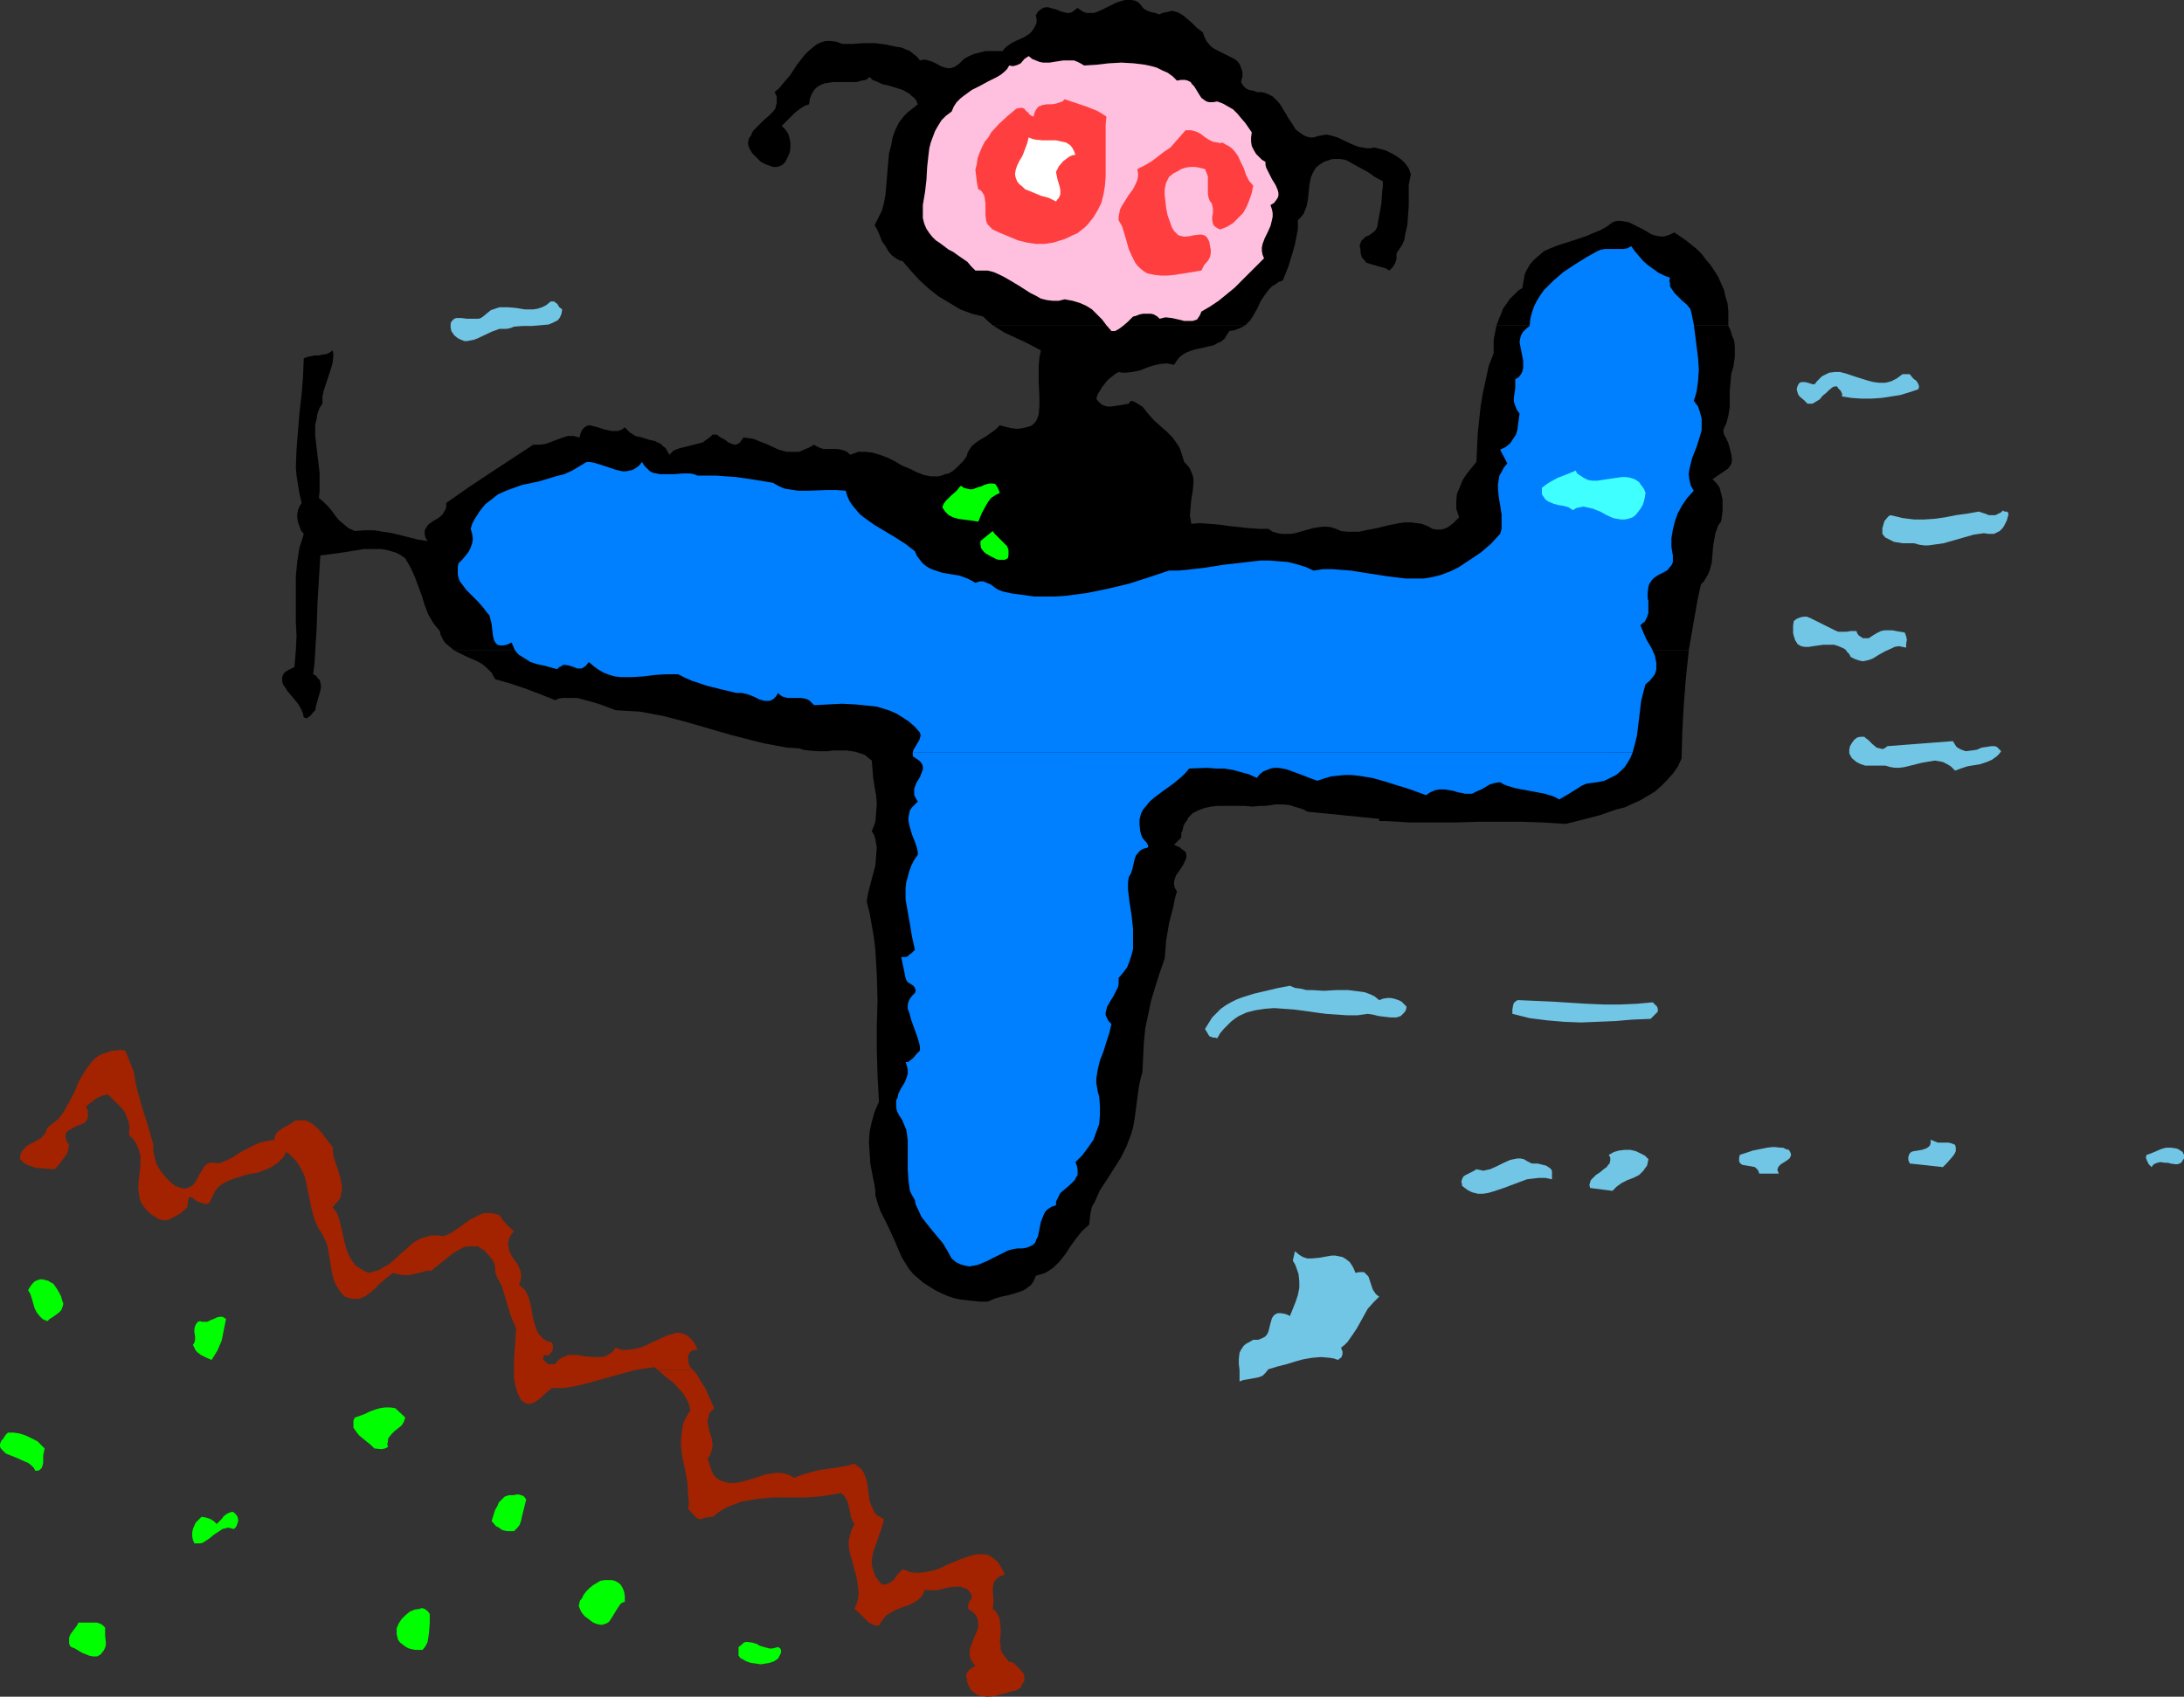 <?xml version="1.0" encoding="UTF-8" standalone="no"?>
<svg
   version="1.0"
   width="129.724mm"
   height="100.803mm"
   id="svg38"
   sodipodi:docname="Airplane 2.wmf"
   xmlns:inkscape="http://www.inkscape.org/namespaces/inkscape"
   xmlns:sodipodi="http://sodipodi.sourceforge.net/DTD/sodipodi-0.dtd"
   xmlns="http://www.w3.org/2000/svg"
   xmlns:svg="http://www.w3.org/2000/svg">
  <rect width="100%" height="100%" fill="#333333" stroke="none"/>
  <sodipodi:namedview
     id="namedview38"
     pagecolor="#ffffff"
     bordercolor="#000000"
     borderopacity="0.25"
     inkscape:showpageshadow="2"
     inkscape:pageopacity="0.0"
     inkscape:pagecheckerboard="0"
     inkscape:deskcolor="#d1d1d1"
     inkscape:document-units="mm" />
  <defs
     id="defs1">
    <pattern
       id="WMFhbasepattern"
       patternUnits="userSpaceOnUse"
       width="6"
       height="6"
       x="0"
       y="0" />
  </defs>
  <path
     style="fill:#a32300;fill-opacity:1;fill-rule:evenodd;stroke:none"
     d="m 156.59,303.109 -0.323,-0.808 -0.485,-0.808 -0.323,-0.485 -0.485,-0.485 -0.485,-0.485 -0.485,-0.323 -0.97,-0.323 -0.97,-0.162 -1.131,0.323 -1.131,0.323 -1.131,0.485 -2.424,1.131 -1.293,0.646 -1.293,0.485 -1.454,0.323 -1.293,0.162 h -1.293 l -1.454,-0.485 -0.646,0.969 -0.808,0.485 -0.808,0.485 -0.808,0.162 h -0.97 -0.97 l -1.778,-0.162 -1.939,-0.323 h -0.808 -0.97 l -0.808,0.323 -0.808,0.323 -0.646,0.485 -0.808,0.969 h -0.808 -0.646 l -0.646,-0.485 -0.485,-0.485 -0.162,-0.323 0.162,-0.323 0.162,-0.323 0.162,-0.162 0.485,0.162 0.485,-0.162 0.323,-0.323 0.162,-0.323 0.323,-0.485 v -0.485 -0.646 l -0.162,-0.485 -1.131,-0.323 -0.808,-0.485 -0.646,-0.646 -0.646,-0.808 -0.323,-0.808 -0.323,-0.969 -0.485,-1.777 -0.323,-2.1 -0.485,-1.939 -0.323,-0.808 -0.485,-0.969 -0.646,-0.646 -0.808,-0.808 0.323,-0.808 0.162,-0.808 v -0.646 l -0.162,-0.808 -0.646,-1.454 -0.97,-1.293 -0.808,-1.454 -0.162,-0.646 -0.162,-0.808 v -0.646 l 0.162,-0.808 0.485,-0.969 0.646,-0.808 -0.97,-0.808 -0.808,-0.808 -0.808,-0.969 -0.646,-0.969 -0.97,-0.323 -0.808,-0.162 h -0.97 -0.808 l -0.808,0.323 -0.646,0.323 -1.616,0.808 -2.909,2.1 -1.454,0.969 -0.808,0.323 -0.808,0.323 -1.454,-0.162 h -1.293 l -1.131,0.323 -1.131,0.323 -0.97,0.485 -0.97,0.646 -1.778,1.616 -0.97,0.808 -0.808,0.808 -1.939,1.616 -0.97,0.485 -0.97,0.646 -1.131,0.323 -1.293,0.323 -1.131,-0.485 -0.97,-0.646 -0.97,-0.646 -0.646,-0.969 -0.485,-0.808 -0.485,-0.969 -0.646,-2.1 -0.485,-2.262 -0.485,-2.1 -0.323,-1.131 -0.323,-0.969 -0.485,-0.808 -0.646,-0.808 0.646,-0.808 0.646,-0.646 0.485,-0.808 0.162,-0.808 0.162,-0.969 v -0.808 l -0.323,-1.616 -0.485,-1.777 -0.646,-1.777 -0.485,-1.777 -0.162,-1.777 -1.778,-2.262 -0.808,-1.131 -0.97,-0.969 -0.97,-0.808 -1.131,-0.646 -0.646,-0.162 h -0.646 -0.808 l -0.808,0.162 -0.646,0.485 -0.808,0.485 -0.646,0.323 -0.808,0.485 -0.646,0.485 -0.485,0.485 -0.323,0.646 -0.162,0.808 -1.778,0.323 -1.454,0.323 -1.454,0.646 -3.07,1.616 -1.454,0.969 -1.616,0.808 -1.616,0.646 -0.97,-0.162 h -0.808 l -0.646,0.162 -0.485,0.323 -0.485,0.485 -0.323,0.646 -0.808,1.293 -0.646,1.293 -0.485,0.646 -0.646,0.485 -0.646,0.323 -0.808,0.162 -0.808,-0.162 -1.293,-0.485 -0.97,-0.808 -0.97,-0.969 -0.97,-1.131 -0.646,-0.969 -0.646,-1.131 -0.323,-1.293 -0.323,-1.454 v -1.454 l -1.131,-4.039 -1.293,-4.039 -1.131,-4.039 -0.485,-2.1 -0.323,-2.1 -1.939,-4.847 -1.131,-0.162 -0.97,0.162 h -0.808 l -0.808,0.323 -1.616,0.485 -1.293,0.808 -0.97,0.969 -0.97,1.293 -0.808,1.293 -0.808,1.293 -0.646,1.454 -0.646,1.616 -1.616,2.908 -0.808,1.454 -0.97,1.293 -1.293,1.131 -1.293,0.969 -0.323,0.808 -0.162,0.485 -0.485,0.485 -0.323,0.485 -1.131,0.646 -1.131,0.646 -0.97,0.485 -0.808,0.808 -0.323,0.323 -0.323,0.646 -0.162,0.485 v 0.808 l 0.808,0.808 0.808,0.485 0.97,0.323 0.97,0.323 2.101,0.162 2.101,0.162 1.131,-1.293 0.97,-1.293 0.485,-0.646 0.323,-0.646 0.162,-0.808 0.162,-0.808 -0.323,-0.485 -0.323,-0.485 -0.162,-0.808 v -0.646 l 0.323,-0.485 0.323,-0.323 0.646,-0.323 1.131,-0.646 1.293,-0.485 0.646,-0.323 0.323,-0.485 0.323,-0.485 v -0.646 -0.969 l -0.162,-0.485 -0.323,-0.485 2.262,-1.777 1.293,-0.646 0.646,-0.162 0.808,-0.162 1.939,1.939 0.97,0.969 0.808,0.969 0.485,1.131 0.485,1.293 0.162,1.293 -0.162,1.454 1.131,1.131 0.646,1.131 0.485,1.131 0.323,1.293 v 1.293 1.131 l -0.323,2.585 -0.162,2.424 0.162,1.131 0.162,1.131 0.485,1.131 0.808,1.131 0.485,0.485 0.485,0.485 0.646,0.485 0.808,0.485 0.485,0.323 0.485,0.162 0.97,0.162 0.97,-0.162 0.808,-0.485 0.97,-0.485 0.808,-0.485 1.454,-1.293 0.162,-0.969 v -0.485 l 0.162,-0.485 0.162,-0.323 h 0.162 0.323 l 0.485,0.323 0.646,0.485 0.808,0.323 0.485,0.162 0.485,0.162 h 0.646 l 0.485,-0.162 0.323,-0.808 0.323,-0.646 0.646,-1.293 0.808,-0.969 1.131,-0.808 0.97,-0.485 1.293,-0.485 2.586,-0.808 1.293,-0.323 1.293,-0.162 1.293,-0.485 1.293,-0.485 1.131,-0.646 1.131,-0.808 0.97,-0.969 0.808,-1.293 0.97,0.808 0.97,0.969 0.646,0.808 0.646,1.131 0.485,0.969 0.485,1.131 0.485,2.424 0.485,2.262 0.485,2.424 0.646,2.262 0.485,1.131 0.485,0.969 0.646,0.969 0.485,0.969 0.485,0.969 0.323,0.969 0.323,1.939 0.646,3.878 0.485,1.939 0.485,0.969 0.485,0.808 0.646,0.969 0.808,0.808 0.97,0.323 0.808,0.162 h 0.808 0.646 l 0.808,-0.323 0.646,-0.323 1.131,-0.808 1.293,-1.131 0.485,-0.646 0.646,-0.485 1.293,-1.131 1.293,-0.969 1.131,0.323 1.131,0.162 h 1.131 l 0.97,-0.162 2.101,-0.485 1.131,-0.323 h 0.97 l 2.424,-1.939 2.424,-1.939 1.293,-0.808 1.293,-0.646 1.454,-0.162 h 0.808 0.808 l 0.646,0.485 0.808,0.485 1.293,1.454 0.646,0.808 0.323,0.808 0.162,0.969 v 0.969 l 0.646,1.454 0.808,1.454 0.97,3.231 0.97,3.231 0.646,1.616 0.646,1.454 -0.323,4.847 -0.162,2.262 v 2.262 1.777 l 0.323,1.777 0.485,1.616 0.808,1.616 0.485,0.323 0.485,0.323 0.485,0.162 h 0.485 l 0.97,-0.323 0.808,-0.485 0.808,-0.646 0.808,-0.808 0.808,-0.646 0.808,-0.646 h 2.424 l 2.262,-0.323 2.262,-0.485 4.686,-1.293 2.262,-0.646 4.686,-1.293 2.101,-0.323 2.262,-0.323 0.808,0.646 h 7.918 l -0.646,-0.646 -0.323,-0.646 -0.162,-0.646 v -0.646 -0.646 l 0.323,-0.646 0.485,-0.485 0.485,-0.162 z"
     id="path1" />
  <path
     style="fill:#a32300;fill-opacity:1;fill-rule:evenodd;stroke:none"
     d="m 229.795,375.817 -0.646,-0.808 -0.808,-0.808 -0.646,-0.646 -0.485,-0.323 h -0.646 l -0.646,-0.808 -0.485,-0.646 -0.485,-0.646 -0.323,-0.808 v -0.808 l -0.162,-0.808 0.162,-1.616 v -1.616 l -0.162,-1.616 -0.162,-0.646 -0.323,-0.646 -0.485,-0.808 -0.646,-0.485 0.162,-1.131 v -1.131 l -0.162,-2.1 0.162,-1.131 0.162,-0.485 0.162,-0.323 0.485,-0.485 0.323,-0.323 0.646,-0.323 0.808,-0.323 -0.485,-0.969 -0.485,-0.808 -0.485,-0.808 -0.646,-0.646 -0.646,-0.485 -0.485,-0.323 -0.646,-0.323 -0.646,-0.162 h -1.293 l -1.293,0.162 -1.454,0.485 -1.454,0.485 -3.07,1.293 -1.616,0.808 -1.616,0.485 -1.616,0.323 -1.616,0.162 -1.778,-0.162 -0.646,-0.323 -0.97,-0.323 -0.646,0.646 -0.485,0.485 -0.808,1.131 -0.485,0.485 -0.646,0.323 -0.646,0.323 h -0.97 l -0.808,-0.969 -0.646,-0.808 -0.323,-0.969 -0.323,-0.969 -0.162,-0.808 v -0.969 l 0.323,-1.777 0.646,-1.777 0.646,-1.939 0.646,-1.777 0.485,-1.939 -0.97,-0.485 -0.808,-0.485 -0.485,-0.808 -0.323,-0.646 -0.323,-0.808 -0.323,-0.808 -0.485,-3.716 -0.162,-0.808 -0.323,-0.969 -0.323,-0.808 -0.485,-0.808 -0.808,-0.646 -0.808,-0.646 -1.616,0.485 -1.778,0.323 -3.394,0.485 -1.778,0.323 -1.778,0.485 -1.616,0.485 -1.616,0.646 -0.97,-0.646 -1.131,-0.323 -0.97,-0.162 h -1.131 l -0.97,0.162 -1.131,0.162 -1.939,0.646 -2.101,0.646 -1.939,0.485 -0.97,0.162 h -1.131 l -0.97,-0.162 -0.97,-0.323 -0.646,-0.323 -0.646,-0.485 -0.485,-0.646 -0.323,-0.646 -0.485,-1.454 -0.485,-1.454 0.485,-0.646 0.323,-0.808 0.162,-0.646 0.162,-0.808 -0.162,-1.454 -0.485,-1.454 -0.323,-1.454 -0.162,-0.646 v -0.646 l 0.162,-0.646 0.162,-0.808 0.485,-0.646 0.646,-0.646 -1.939,-4.362 -1.293,-2.1 -0.646,-1.131 -0.808,-0.969 h -7.918 l 2.262,1.939 1.293,0.969 0.97,1.131 0.97,0.969 0.808,1.293 0.646,1.293 0.323,1.454 -0.808,1.293 -0.646,1.293 -0.323,1.293 -0.162,1.454 -0.162,1.293 v 1.293 l 0.323,2.747 0.646,2.908 0.485,2.747 0.162,2.908 0.162,1.454 -0.162,1.454 1.616,1.777 0.485,0.323 0.323,0.162 h 0.485 l 0.97,-0.323 h 0.485 l 0.485,-0.162 h 0.646 l 1.454,-1.131 1.616,-0.969 1.616,-0.646 1.778,-0.646 1.778,-0.323 1.778,-0.323 3.555,-0.323 h 3.878 3.717 l 3.717,-0.323 1.939,-0.323 1.939,-0.323 0.485,0.323 0.323,0.323 0.485,0.808 0.323,0.808 0.485,2.1 0.162,0.969 0.323,0.808 0.485,0.808 -0.646,1.293 -0.323,1.131 -0.323,1.293 v 1.131 l 0.162,1.293 0.323,1.131 0.646,2.424 0.646,2.262 0.323,2.424 0.162,1.131 -0.162,1.131 -0.323,1.293 -0.485,1.131 1.293,1.131 1.293,1.293 0.646,0.646 0.646,0.323 0.808,0.323 h 0.808 l 0.485,-0.808 0.646,-0.808 0.485,-0.646 0.808,-0.485 1.454,-0.808 1.616,-0.646 1.454,-0.485 1.454,-0.808 0.646,-0.485 0.485,-0.485 0.485,-0.808 0.323,-0.808 0.646,0.162 h 0.646 1.293 l 1.454,-0.323 1.293,-0.323 1.454,-0.162 h 0.646 0.646 l 0.646,0.323 0.646,0.162 0.485,0.485 0.485,0.646 0.162,0.485 v 0.485 l -0.485,0.646 -0.323,0.808 v 0.485 0.485 l 0.97,0.646 0.808,0.808 0.323,0.808 0.162,0.808 v 0.808 l -0.162,0.808 -0.646,1.454 -0.646,1.616 -0.323,0.969 -0.162,0.646 v 0.969 l 0.162,0.808 0.485,0.808 0.646,0.808 -0.808,0.485 -0.646,0.485 -0.323,0.485 -0.162,0.323 -0.162,0.485 0.162,0.485 0.162,1.131 0.485,0.969 0.323,0.646 0.646,0.485 0.646,0.485 0.808,0.323 h 0.646 l 0.808,0.162 1.778,-0.162 1.778,-0.485 0.808,-0.162 0.808,-0.323 1.454,-0.323 0.97,-0.646 0.485,-0.969 0.323,-0.485 v -0.485 -0.485 z"
     id="path2" />
  <path
     style="fill:#72c6e5;fill-opacity:1;fill-rule:evenodd;stroke:none"
     d="m 126.209,69.476 -0.162,0.969 -0.323,0.808 -0.485,0.646 -0.646,0.323 -0.646,0.323 -0.808,0.323 -1.778,0.162 -1.939,0.162 h -2.101 l -1.939,0.162 -0.808,0.323 -0.808,0.162 h -0.808 -0.808 l -1.778,0.646 -3.07,1.454 -0.808,0.323 -0.808,0.162 -0.808,0.162 h -0.646 l -0.808,-0.323 -0.646,-0.323 -0.808,-0.646 -0.646,-0.969 -0.162,-0.808 v -0.808 l 0.162,-0.485 0.323,-0.323 0.323,-0.323 0.485,-0.162 h 1.131 l 1.293,0.162 h 1.454 1.131 l 0.485,-0.162 0.485,-0.323 0.97,-0.808 0.808,-0.646 0.97,-0.323 0.97,-0.323 h 0.808 0.97 l 1.939,0.162 1.939,0.323 h 1.939 l 0.97,-0.162 0.97,-0.323 0.97,-0.485 0.97,-0.808 h 0.485 0.323 l 0.323,0.323 0.323,0.162 0.485,0.808 z"
     id="path3" />
  <path
     style="fill:#72c6e5;fill-opacity:1;fill-rule:evenodd;stroke:none"
     d="m 428.724,84.017 0.646,0.808 0.323,0.323 0.485,0.323 0.323,0.485 0.162,0.323 0.162,0.485 -0.162,0.646 -1.939,0.646 -2.101,0.646 -2.101,0.323 -2.101,0.323 -2.262,0.162 h -2.262 l -2.262,-0.162 -2.101,-0.323 v -0.323 -0.323 l -0.323,-0.646 -0.485,-0.485 -0.323,-0.485 h -0.485 l -0.485,0.162 -0.808,0.646 -0.646,0.646 -0.808,0.646 -0.646,0.808 -0.808,0.485 -0.808,0.485 h -0.485 -0.646 l -0.808,-0.808 -0.97,-0.808 -0.323,-0.485 -0.162,-0.485 -0.162,-0.646 0.162,-0.646 0.323,-0.646 0.485,-0.323 h 0.485 0.485 l 1.131,0.323 0.485,0.162 h 0.485 l 0.485,-0.646 0.646,-0.646 0.485,-0.485 0.646,-0.323 0.97,-0.485 1.293,-0.162 h 1.131 l 1.293,0.323 2.424,0.808 2.586,0.808 1.293,0.323 1.293,0.162 h 1.293 l 1.293,-0.323 1.293,-0.646 0.646,-0.485 0.646,-0.485 z"
     id="path4" />
  <path
     style="fill:#72c6e5;fill-opacity:1;fill-rule:evenodd;stroke:none"
     d="m 450.863,115.686 -0.162,0.485 -0.162,0.646 -0.323,0.646 -0.323,0.646 -0.323,0.485 -0.646,0.646 -0.646,0.323 -0.646,0.323 h -1.131 l -1.131,-0.162 -2.262,0.323 -2.262,0.646 -2.262,0.646 -2.262,0.646 -2.262,0.323 -1.131,0.162 h -0.97 l -1.131,-0.162 -1.131,-0.323 h -0.808 -0.808 -0.97 l -0.97,-0.162 -0.97,-0.162 -0.97,-0.485 -0.97,-0.485 -0.646,-0.808 v -1.293 l 0.323,-1.131 0.162,-0.485 0.808,-0.969 0.485,-0.323 1.454,0.323 1.293,0.323 1.293,0.162 1.293,0.162 h 2.262 l 2.424,-0.162 2.262,-0.323 2.424,-0.485 2.424,-0.323 2.747,-0.485 1.454,0.485 0.808,0.323 h 0.646 0.808 l 0.646,-0.323 0.646,-0.323 0.485,-0.485 v 0.162 l 0.323,0.162 h 0.485 l 0.323,0.323 v 0.162 z"
     id="path5" />
  <path
     style="fill:#72c6e5;fill-opacity:1;fill-rule:evenodd;stroke:none"
     d="m 416.766,141.699 0.162,0.485 0.323,0.485 0.485,0.323 0.485,0.323 h 0.646 0.646 l 0.485,-0.323 0.485,-0.323 0.808,-0.485 0.97,-0.485 0.808,-0.162 h 0.808 0.97 l 0.808,0.162 1.939,0.323 0.323,0.808 0.162,0.808 -0.162,0.969 v 0.808 l -0.808,-0.162 -0.808,-0.162 -0.97,0.162 -0.646,0.323 -1.454,0.646 -1.454,0.808 -1.293,0.808 -0.808,0.323 -0.646,0.162 -0.808,0.162 -0.808,-0.162 -0.97,-0.323 -0.97,-0.485 -0.323,-0.646 -0.485,-0.485 -0.323,-0.485 -0.485,-0.323 -1.131,-0.485 -0.97,-0.323 h -1.131 -1.293 l -1.131,0.162 -1.131,0.162 -0.97,0.162 h -0.97 l -0.808,-0.162 -0.808,-0.485 -0.162,-0.323 -0.323,-0.485 -0.162,-0.485 -0.162,-0.485 -0.162,-0.646 v -0.808 -0.969 l 0.162,-0.969 0.646,-0.485 0.808,-0.323 0.808,-0.162 h 0.646 l 0.808,0.323 0.646,0.323 1.616,0.808 1.616,0.808 1.616,0.808 0.808,0.323 h 0.97 0.808 l 0.97,-0.162 z"
     id="path6" />
  <path
     style="fill:#72c6e5;fill-opacity:1;fill-rule:evenodd;stroke:none"
     d="m 423.715,167.55 14.706,-1.131 0.485,0.808 0.323,0.485 0.485,0.323 0.646,0.323 0.485,0.162 0.485,0.162 1.293,-0.162 1.131,-0.162 1.131,-0.485 1.131,-0.162 0.97,-0.162 h 0.323 0.485 l 0.485,0.162 0.97,0.969 -0.485,0.646 -0.485,0.485 -1.131,0.808 -1.131,0.485 -1.454,0.485 -2.909,0.485 -1.454,0.485 -1.293,0.485 -0.97,-0.969 -0.808,-0.485 -0.97,-0.485 -0.808,-0.162 -0.97,-0.162 -0.97,0.162 -1.939,0.323 -1.939,0.485 -1.939,0.485 -1.131,0.162 h -1.131 l -0.97,-0.162 -1.131,-0.323 h -1.131 -1.131 -1.131 -1.131 l -0.97,-0.323 -0.97,-0.485 -0.97,-0.808 -0.323,-0.485 -0.323,-0.646 v -0.808 l 0.162,-0.808 0.485,-0.808 0.485,-0.646 0.646,-0.485 0.646,-0.162 h 0.485 0.485 l 0.323,0.323 0.485,0.323 0.485,0.485 0.485,0.485 0.97,0.808 0.646,0.162 0.646,0.162 0.485,-0.162 z"
     id="path7" />
  <path
     style="fill:#72c6e5;fill-opacity:1;fill-rule:evenodd;stroke:none"
     d="m 309.625,224.585 0.808,-0.323 0.97,-0.162 h 0.808 l 0.808,0.162 0.97,0.323 0.646,0.323 0.646,0.646 0.485,0.485 -0.162,0.808 -0.323,0.485 -0.323,0.323 -0.485,0.485 -0.97,0.323 h -1.293 l -1.454,-0.162 -1.293,-0.162 -1.293,-0.323 -1.131,-0.162 -2.262,0.323 h -2.424 l -2.262,-0.162 -2.424,-0.162 -2.424,-0.323 -2.262,-0.323 -2.424,-0.323 -2.262,-0.162 -2.262,-0.162 -2.101,0.162 -2.101,0.323 -1.939,0.485 -1.778,0.808 -0.97,0.646 -0.808,0.646 -0.808,0.808 -0.808,0.808 -0.808,0.969 -0.646,1.131 -0.485,-0.162 h -0.485 l -0.808,-0.323 -0.485,-0.808 -0.485,-0.808 0.808,-1.293 0.808,-1.293 0.97,-0.969 0.97,-0.969 1.131,-0.808 1.131,-0.646 1.293,-0.646 1.293,-0.485 2.586,-0.808 2.747,-0.646 2.747,-0.646 2.586,-0.485 1.131,0.485 1.293,0.162 1.293,0.323 h 1.293 l 2.586,0.162 2.747,-0.162 h 2.747 l 1.293,0.162 1.293,0.162 1.131,0.162 1.293,0.485 0.97,0.485 z"
     id="path8" />
  <path
     style="fill:#72c6e5;fill-opacity:1;fill-rule:evenodd;stroke:none"
     d="m 371.033,225.07 0.485,0.485 0.485,0.485 0.162,0.485 v 0.323 0.323 l -1.616,1.616 -4.04,0.162 -3.878,0.323 -3.878,0.162 -3.878,0.162 -3.878,-0.162 -3.717,-0.323 -3.878,-0.485 -1.939,-0.485 -1.939,-0.485 v -0.969 l 0.162,-0.969 0.162,-0.485 0.323,-0.323 0.485,-0.323 h 0.485 l 3.555,0.162 3.717,0.162 7.757,0.485 3.878,0.162 h 3.717 l 3.717,-0.162 1.778,-0.162 z"
     id="path9" />
  <path
     style="fill:#72c6e5;fill-opacity:1;fill-rule:evenodd;stroke:none"
     d="m 438.905,257.061 0.162,0.646 v 0.808 l -0.323,0.646 -0.485,0.646 -1.131,1.293 -0.485,0.485 -0.485,0.485 -7.434,-0.808 -0.323,-0.808 v -0.646 l 0.162,-0.485 0.162,-0.323 0.323,-0.323 0.485,-0.162 0.97,-0.162 0.97,-0.162 0.97,-0.323 0.485,-0.323 0.323,-0.323 0.162,-0.485 v -0.808 l 0.808,0.323 0.808,0.323 h 1.293 1.131 l 0.646,0.162 z"
     id="path10" />
  <path
     style="fill:#72c6e5;fill-opacity:1;fill-rule:evenodd;stroke:none"
     d="m 401.899,258.677 0.162,0.485 v 0.323 l -0.162,0.323 -0.162,0.323 -0.646,0.485 -1.293,0.808 -0.485,0.485 -0.162,0.323 -0.162,0.485 0.162,0.323 0.162,0.485 h -4.363 l -0.162,-0.485 -0.162,-0.323 -0.323,-0.323 -0.323,-0.323 -0.808,-0.162 -0.97,-0.162 -0.97,-0.162 -0.323,-0.162 -0.323,-0.323 -0.162,-0.323 v -0.323 -0.485 l 0.162,-0.646 1.454,-0.485 1.454,-0.485 1.616,-0.323 1.616,-0.323 1.454,-0.162 1.616,0.162 h 0.485 l 0.646,0.323 0.646,0.162 z"
     id="path11" />
  <path
     style="fill:#72c6e5;fill-opacity:1;fill-rule:evenodd;stroke:none"
     d="m 490.294,259.323 v 0.808 l -0.323,0.485 -0.323,0.485 -0.323,0.162 -0.485,0.162 h -0.485 l -1.131,-0.162 -0.485,-0.162 h -0.646 l -1.131,-0.162 -0.646,0.162 -0.485,0.162 -0.485,0.323 -0.323,0.485 -0.646,-0.646 -0.323,-0.646 -0.323,-0.808 0.162,-0.646 0.97,-0.323 2.262,-0.969 1.131,-0.323 h 1.131 l 1.131,0.162 0.485,0.162 0.485,0.323 0.485,0.323 z"
     id="path12" />
  <path
     style="fill:#72c6e5;fill-opacity:1;fill-rule:evenodd;stroke:none"
     d="m 370.064,260.293 -0.162,0.808 -0.162,0.646 -0.485,0.646 -0.323,0.485 -0.97,0.969 -1.293,0.646 -1.293,0.485 -1.293,0.646 -1.131,0.808 -0.485,0.485 -0.485,0.485 -5.01,-0.646 -0.162,-0.646 0.162,-0.646 0.162,-0.485 0.323,-0.323 0.808,-0.808 0.97,-0.646 0.97,-0.808 0.485,-0.323 0.323,-0.485 0.323,-0.323 0.162,-0.646 v -0.646 l -0.323,-0.646 1.131,-0.646 1.131,-0.323 1.293,-0.162 h 1.293 l 1.293,0.323 0.97,0.485 0.97,0.485 z"
     id="path13" />
  <path
     style="fill:#72c6e5;fill-opacity:1;fill-rule:evenodd;stroke:none"
     d="m 348.409,262.878 v 1.939 l -1.454,-0.323 h -1.454 l -1.454,0.162 -1.293,0.162 -2.586,0.969 -1.293,0.485 -1.293,0.485 -2.424,0.808 -1.131,0.323 -1.131,0.162 h -1.131 l -1.293,-0.323 -0.97,-0.485 -1.293,-0.969 v -0.485 l -0.162,-0.323 0.162,-0.646 0.323,-0.646 0.485,-0.323 1.293,-0.646 0.646,-0.323 0.485,-0.323 0.808,0.162 0.808,0.162 0.646,-0.162 0.808,-0.162 1.454,-0.646 1.616,-0.808 1.454,-0.646 0.808,-0.162 0.808,-0.162 h 0.646 l 0.808,0.162 0.808,0.485 0.97,0.485 h 1.293 l 1.293,0.323 0.646,0.162 0.485,0.323 0.485,0.323 z"
     id="path14" />
  <path
     style="fill:#72c6e5;fill-opacity:1;fill-rule:evenodd;stroke:none"
     d="m 304.292,285.821 0.808,-0.162 h 0.485 0.646 l 0.323,0.323 0.323,0.323 0.323,0.323 0.323,0.969 0.323,0.969 0.323,0.969 0.646,0.969 0.323,0.323 0.485,0.323 -0.646,0.646 -0.646,0.646 -1.293,1.454 -0.808,1.454 -0.808,1.454 -0.808,1.454 -0.97,1.454 -1.131,1.616 -0.646,0.646 -0.808,0.646 0.162,0.485 0.162,0.323 v 0.646 l -0.162,0.485 -0.162,0.323 -0.323,0.162 -0.323,0.323 -0.97,-0.323 -0.97,-0.162 -1.939,-0.162 -1.939,0.162 -1.939,0.323 -1.778,0.485 -2.101,0.646 -1.939,0.485 -2.101,0.646 -0.646,0.808 -0.646,0.646 -0.808,0.323 -0.808,0.162 -1.778,0.323 -0.97,0.162 -0.808,0.323 v -1.293 -1.293 l -0.162,-1.293 v -1.293 l 0.162,-1.293 0.323,-0.646 0.323,-0.485 0.323,-0.485 0.646,-0.485 0.646,-0.323 0.808,-0.485 h 1.131 l 0.808,-0.323 0.646,-0.323 0.485,-0.485 0.323,-0.646 0.162,-0.646 0.162,-0.646 0.162,-0.646 0.323,-1.131 0.323,-0.485 0.323,-0.323 0.646,-0.323 h 0.646 l 0.97,0.162 0.485,0.162 0.646,0.323 1.293,-3.231 0.485,-1.454 0.323,-1.616 v -1.454 l -0.162,-1.616 -0.485,-1.454 -0.323,-0.808 -0.485,-0.808 0.485,-2.1 0.97,0.808 0.808,0.485 0.97,0.323 h 0.97 l 1.778,-0.162 1.778,-0.323 0.97,-0.162 h 0.808 l 0.808,0.162 0.808,0.162 0.808,0.485 0.808,0.646 0.646,0.969 0.323,0.646 z"
     id="path15" />
  <path
     style="fill:#00ff00;fill-opacity:1;fill-rule:evenodd;stroke:none"
     d="m 13.898,291.799 0.162,0.485 0.162,0.485 -0.162,0.646 -0.323,0.808 -0.485,0.485 -1.293,0.969 -0.808,0.485 -0.485,0.485 -0.485,-0.162 -0.646,-0.323 -0.646,-0.646 -0.646,-0.808 -0.485,-0.969 -0.323,-1.131 -0.323,-1.131 -0.323,-0.969 -0.485,-0.808 0.485,-0.808 0.485,-0.646 0.485,-0.485 0.646,-0.323 0.646,-0.162 h 0.485 l 0.646,0.162 0.646,0.162 0.485,0.323 0.646,0.323 0.808,1.131 0.646,1.131 0.323,0.646 z"
     id="path16" />
  <path
     style="fill:#00ff00;fill-opacity:1;fill-rule:evenodd;stroke:none"
     d="m 50.742,296.162 -0.485,2.424 -0.485,2.424 -0.97,2.262 -1.293,2.1 -1.131,-0.485 -1.293,-0.646 -0.646,-0.485 -0.485,-0.485 -0.323,-0.646 -0.323,-0.646 0.323,-0.485 0.162,-0.646 v -0.808 l -0.162,-0.808 v -0.808 l 0.162,-0.646 0.323,-0.646 0.323,-0.323 0.485,-0.162 0.323,0.162 h 0.485 0.808 l 0.646,-0.323 0.808,-0.323 0.646,-0.323 0.646,-0.162 h 0.646 l 0.323,0.162 z"
     id="path17" />
  <path
     style="fill:#00ff00;fill-opacity:1;fill-rule:evenodd;stroke:none"
     d="m 90.981,318.297 -0.162,0.485 -0.162,0.485 -0.485,0.808 -0.808,0.646 -0.808,0.646 -0.646,0.646 -0.646,0.808 -0.162,0.323 v 0.485 l -0.162,0.646 0.162,0.646 -0.323,0.162 -0.323,0.162 -0.808,0.162 -1.616,-0.162 -0.808,-0.808 -0.808,-0.646 -1.778,-1.454 -0.646,-0.808 -0.646,-0.969 v -0.485 -0.485 -0.646 l 0.323,-0.646 0.97,-0.323 1.293,-0.485 0.97,-0.485 1.293,-0.485 1.131,-0.323 1.131,-0.162 h 1.131 l 1.131,0.162 z"
     id="path18" />
  <path
     style="fill:#00ff00;fill-opacity:1;fill-rule:evenodd;stroke:none"
     d="m 10.019,325.245 -0.162,0.808 -0.162,0.808 v 1.616 l -0.162,0.646 -0.162,0.485 -0.485,0.485 -0.485,0.162 H 7.918 L 7.595,329.607 6.949,328.961 6.302,328.476 5.494,328.153 3.717,327.345 2.101,326.699 1.293,326.376 0.808,325.891 0.323,325.406 0,324.921 v -0.646 l 0.323,-0.808 0.323,-0.323 0.323,-0.485 0.323,-0.485 0.485,-0.485 h 1.293 l 1.131,0.162 1.131,0.323 1.131,0.485 0.97,0.485 0.97,0.485 0.808,0.808 z"
     id="path19" />
  <path
     style="fill:#00ff00;fill-opacity:1;fill-rule:evenodd;stroke:none"
     d="m 118.129,336.716 -0.485,1.939 -0.485,1.939 -0.162,0.808 -0.323,0.969 -0.485,0.646 -0.808,0.808 h -0.808 -0.646 l -0.808,-0.162 -0.485,-0.162 -0.646,-0.485 -0.646,-0.323 -0.97,-1.131 0.485,-1.616 0.323,-0.969 0.485,-0.808 0.323,-0.808 0.646,-0.646 0.646,-0.646 0.97,-0.323 h 1.131 l 0.485,-0.162 h 0.646 l 0.485,0.162 0.485,0.162 0.323,0.323 z"
     id="path20" />
  <path
     style="fill:#00ff00;fill-opacity:1;fill-rule:evenodd;stroke:none"
     d="m 53.328,340.594 0.162,0.808 -0.162,0.646 -0.323,0.808 -0.485,0.485 -0.646,-0.162 -0.646,-0.162 -0.646,0.162 -0.646,0.162 -0.97,0.646 -0.97,0.646 -0.97,0.808 -0.97,0.646 -0.485,0.323 -0.646,0.162 H 44.44 43.632 l -0.323,-0.808 -0.162,-0.808 v -0.808 l 0.162,-0.808 0.323,-0.808 0.323,-0.646 0.646,-0.646 0.646,-0.646 0.97,0.162 0.97,0.323 0.808,0.485 0.646,0.646 0.485,-0.485 0.646,-0.646 0.485,-0.646 0.646,-0.485 0.646,-0.323 0.646,-0.162 0.323,0.162 0.162,0.162 0.323,0.323 z"
     id="path21" />
  <path
     style="fill:#00ff00;fill-opacity:1;fill-rule:evenodd;stroke:none"
     d="m 140.269,359.659 -0.485,0.162 -0.485,0.323 -0.646,0.969 -1.293,2.1 -0.646,0.969 -0.485,0.323 -0.485,0.162 -0.485,0.162 h -0.485 l -0.808,-0.162 -0.808,-0.323 -0.646,-0.485 -0.646,-0.485 -0.646,-0.485 -0.646,-0.808 -0.323,-0.646 -0.323,-0.808 0.162,-0.808 0.162,-0.485 0.323,-0.323 0.485,-0.969 0.646,-0.808 0.646,-0.646 0.808,-0.646 0.808,-0.485 0.808,-0.485 0.97,-0.162 h 0.808 0.808 l 0.646,0.162 0.646,0.323 0.646,0.485 0.485,0.808 0.323,0.808 0.162,0.969 z"
     id="path22" />
  <path
     style="fill:#00ff00;fill-opacity:1;fill-rule:evenodd;stroke:none"
     d="m 96.475,362.406 v 2.1 l -0.162,2.1 -0.162,1.131 -0.162,0.969 -0.485,0.969 -0.646,0.808 h -0.97 -0.646 l -0.808,-0.162 -0.646,-0.162 -0.646,-0.323 -0.646,-0.485 -0.646,-0.485 -0.485,-0.646 -0.162,-0.646 -0.162,-0.646 v -0.646 -0.646 l 0.485,-1.131 0.646,-0.969 0.808,-0.808 0.97,-0.808 1.131,-0.485 1.131,-0.162 0.323,-0.162 h 0.323 l 0.485,0.162 0.646,0.485 z"
     id="path23" />
  <path
     style="fill:#00ff00;fill-opacity:1;fill-rule:evenodd;stroke:none"
     d="m 23.594,365.476 v 1.777 l 0.162,1.454 v 0.646 l -0.162,0.646 -0.323,0.646 -0.646,0.808 -0.485,0.323 -0.323,0.162 h -0.97 l -0.808,-0.162 -0.808,-0.323 -0.808,-0.323 -0.808,-0.485 -0.808,-0.485 -0.808,-0.323 -0.323,-0.323 -0.162,-0.485 v -0.646 -0.646 l 0.323,-0.808 0.485,-0.646 0.485,-0.646 0.485,-0.646 0.323,-0.646 h 0.808 0.808 1.616 0.808 l 0.646,0.162 0.646,0.323 z"
     id="path24" />
  <path
     style="fill:#00ff00;fill-opacity:1;fill-rule:evenodd;stroke:none"
     d="m 174.689,372.424 -0.97,0.646 -0.97,0.323 -0.97,0.162 -0.97,0.162 -1.131,-0.162 -1.131,-0.162 -0.97,-0.323 -1.131,-0.646 -0.323,-0.162 -0.162,-0.323 -0.162,-0.162 v -1.939 l 0.646,-0.485 0.485,-0.485 0.485,-0.162 h 0.485 l 1.131,0.162 0.97,0.323 0.485,0.323 0.485,0.162 1.131,0.323 0.646,0.162 h 0.646 l 0.646,-0.162 0.646,-0.162 0.485,0.323 0.162,0.323 v 0.162 0.485 l -0.323,0.646 z"
     id="path25" />
  <path
     style="fill:#000000;fill-opacity:1;fill-rule:evenodd;stroke:none"
     d="m 101.969,146.061 1.293,0.646 1.293,0.646 2.586,1.131 1.131,0.646 1.131,0.969 0.97,0.969 0.323,0.646 0.485,0.808 3.394,0.969 3.394,1.131 3.394,1.293 3.232,1.293 0.808,-0.323 0.808,-0.162 h 1.616 1.778 l 1.778,0.485 1.778,0.485 1.616,0.485 3.394,1.293 2.747,0.162 2.747,0.162 2.586,0.485 2.586,0.485 5.01,1.293 5.01,1.454 5.01,1.454 5.01,1.293 2.586,0.646 2.586,0.485 2.586,0.485 2.747,0.162 0.97,0.323 1.131,0.162 2.101,0.162 h 2.262 l 0.97,-0.162 h 3.232 l 1.131,0.162 0.97,0.162 0.97,0.323 0.97,0.323 0.808,0.646 0.808,0.646 0.162,1.939 0.162,1.939 0.323,2.1 0.162,0.969 0.162,0.808 0.162,1.939 -0.162,2.1 -0.162,1.939 -0.323,0.969 -0.485,1.131 0.485,0.808 0.323,0.969 0.162,0.969 0.162,0.969 -0.162,1.939 -0.162,2.1 -1.131,4.201 -0.485,1.939 -0.323,1.939 0.646,2.585 0.485,2.747 0.485,2.747 0.323,2.747 0.323,5.655 0.162,5.655 -0.162,5.655 v 5.655 l 0.162,5.655 0.323,5.817 -0.97,2.262 -0.646,2.262 -0.485,2.262 -0.162,2.262 0.162,2.424 0.162,2.424 0.485,2.585 0.485,2.424 0.162,1.131 v 0.969 l 0.485,1.777 0.646,1.777 1.778,3.555 0.808,1.777 0.808,1.777 0.808,1.939 0.646,1.454 0.808,1.293 0.808,1.293 0.97,1.131 1.131,0.969 1.131,0.969 1.293,0.808 1.293,0.808 1.293,0.646 1.454,0.646 1.454,0.485 1.454,0.323 1.454,0.162 1.454,0.162 1.616,0.162 h 1.616 l 1.454,-0.646 1.616,-0.485 1.616,-0.323 1.616,-0.485 1.454,-0.485 0.646,-0.323 0.646,-0.485 0.646,-0.485 0.485,-0.646 0.323,-0.646 0.323,-0.808 1.131,-0.323 0.97,-0.323 0.808,-0.485 0.97,-0.646 1.454,-1.454 1.293,-1.616 1.131,-1.777 1.293,-1.777 1.293,-1.616 1.616,-1.454 0.162,-1.454 0.162,-1.293 0.323,-1.293 0.646,-1.131 1.131,-2.585 1.616,-2.424 3.07,-4.847 1.293,-2.585 0.485,-1.293 0.485,-1.293 0.485,-1.616 0.323,-1.777 0.97,-7.271 0.323,-1.616 0.485,-1.777 0.162,-3.393 0.162,-3.231 0.323,-3.231 0.646,-3.07 0.646,-3.07 0.97,-3.231 0.97,-3.07 1.131,-3.231 0.162,-1.939 0.162,-2.1 0.323,-1.939 0.323,-1.939 0.97,-3.716 0.323,-1.777 0.485,-1.616 -0.485,-0.808 -0.162,-0.646 v -0.808 l 0.162,-0.646 0.323,-0.808 0.485,-0.646 0.97,-1.454 0.323,-0.646 0.323,-0.646 0.162,-0.485 v -0.646 l -0.162,-0.646 -0.646,-0.485 -0.808,-0.646 -0.485,-0.162 -0.646,-0.323 1.616,-1.616 v -0.969 l 0.323,-0.808 0.162,-0.808 0.323,-0.646 0.485,-0.646 0.323,-0.646 0.97,-0.969 1.293,-0.646 1.293,-0.485 1.454,-0.323 1.454,-0.162 h 3.07 3.232 l 1.616,0.162 1.454,-0.162 h 1.293 l 1.293,-0.162 0.97,-0.162 h 0.97 1.131 l 1.293,0.162 0.97,0.323 1.131,0.323 0.97,0.323 0.808,0.485 8.08,0.808 8.08,0.808 v 0.485 h 1.616 l 5.333,0.323 h 5.171 5.01 l 5.01,-0.162 h 4.848 5.01 l 4.848,0.162 5.01,0.323 3.878,-0.969 3.717,-0.969 3.717,-1.293 1.939,-0.485 1.778,-0.808 1.778,-0.808 1.616,-0.969 1.616,-0.969 1.454,-1.293 1.293,-1.293 1.293,-1.454 1.131,-1.616 0.808,-1.777 0.162,-5.978 0.323,-5.978 0.485,-6.14 0.646,-6.14 z"
     id="path26" />
  <path
     style="fill:#000000;fill-opacity:1;fill-rule:evenodd;stroke:none"
     d="m 316.736,39.1 -0.485,-1.293 -0.808,-1.131 -0.808,-0.808 -1.131,-0.808 -1.131,-0.646 -1.293,-0.646 -1.293,-0.323 -1.293,-0.323 -0.808,0.162 h -0.97 l -0.808,-0.162 -0.97,-0.162 -1.616,-0.646 -3.07,-1.454 -1.616,-0.485 -0.97,-0.162 -0.808,0.162 -0.97,0.162 -0.97,0.323 h -0.97 l -0.97,-0.323 -0.808,-0.485 -0.646,-0.485 -0.646,-0.485 -0.485,-0.808 -0.97,-1.454 -1.939,-3.231 -0.485,-0.646 -0.646,-0.646 -0.646,-0.646 -0.97,-0.485 -0.808,-0.323 -0.808,-0.162 h -0.97 l -0.808,-0.323 -0.97,-0.162 -0.646,-0.323 -0.646,-0.646 -0.485,-0.808 0.323,-1.293 v -0.969 l -0.323,-0.969 -0.323,-0.808 -0.485,-0.646 -0.646,-0.485 -1.616,-0.808 -1.616,-0.808 -0.97,-0.485 -0.808,-0.485 -0.646,-0.646 -0.646,-0.808 -0.485,-0.969 -0.323,-0.969 -1.293,-0.969 -1.131,-1.131 -1.131,-0.969 -0.97,-0.808 -1.131,-0.646 -0.646,-0.162 -0.485,-0.162 -0.808,0.162 -0.646,0.162 -0.808,0.162 -0.808,0.323 -0.808,-0.323 -0.808,-0.162 -0.485,-0.162 -0.485,-0.162 -0.808,-0.485 -0.323,-0.323 -0.323,-0.485 -0.646,-0.646 -0.646,-0.323 L 254.035,0 h -0.646 -0.808 l -0.646,0.162 -1.454,0.485 -2.909,1.454 -1.454,0.646 -0.646,0.162 h -0.646 -0.808 l -0.646,-0.162 -0.808,-0.485 -0.646,-0.485 -0.646,0.485 -0.646,0.485 -0.485,0.162 h -0.646 l -1.293,-0.323 -1.131,-0.485 -1.293,-0.323 -0.485,-0.162 h -0.485 l -0.646,0.162 -0.485,0.323 -0.646,0.485 -0.485,0.808 0.162,0.969 v 0.808 l -0.323,0.646 -0.323,0.646 -0.485,0.646 -0.485,0.485 -1.293,0.808 -1.454,0.646 -1.293,0.646 -1.131,0.808 -0.485,0.485 -0.323,0.485 h -1.293 -1.293 -1.293 l -1.293,0.323 -1.293,0.323 -1.131,0.485 -1.131,0.646 -0.97,0.969 -0.646,0.485 -0.485,0.323 -0.485,0.162 -0.646,0.162 -0.97,-0.162 -0.97,-0.323 -1.131,-0.646 -1.131,-0.485 -1.131,-0.323 h -0.646 l -0.646,0.162 -0.646,-0.808 -0.808,-0.646 -0.808,-0.646 -1.939,-0.808 -1.131,-0.162 -2.262,-0.485 -2.424,-0.323 h -2.586 l -2.424,0.162 h -2.424 l -1.293,-0.485 -1.293,-0.162 h -1.131 l -1.131,0.323 -0.97,0.485 -0.808,0.646 -0.97,0.808 -0.808,0.808 -1.778,2.262 -1.454,2.262 -1.778,2.1 -0.808,0.969 -0.97,0.808 0.485,0.969 v 0.808 0.646 l -0.162,0.646 -0.162,0.646 -0.485,0.646 -0.97,0.969 -1.131,0.969 -0.646,0.646 -0.485,0.485 -1.131,1.131 -0.323,0.485 -0.323,0.808 -0.323,0.323 -0.162,0.485 -0.162,0.808 0.162,0.808 0.323,0.646 0.485,0.808 0.646,0.646 1.293,1.293 0.323,0.162 0.323,0.162 0.646,0.323 1.454,0.485 h 0.808 l 0.646,-0.162 0.646,-0.323 0.323,-0.323 0.323,-0.323 0.485,-0.969 0.485,-1.131 0.162,-0.969 v -1.131 l -0.162,-0.969 -0.323,-1.131 -0.646,-0.969 -0.808,-0.808 1.454,-1.454 1.454,-1.454 0.808,-0.646 0.646,-0.485 0.808,-0.485 0.97,-0.323 0.162,-1.293 0.485,-1.131 0.485,-0.808 0.646,-0.646 0.808,-0.485 0.808,-0.323 0.97,-0.162 0.97,-0.162 h 2.101 2.101 1.131 l 1.131,-0.323 0.97,-0.162 0.808,-0.646 0.646,0.646 0.808,0.323 1.454,0.646 1.454,0.323 3.07,0.969 1.454,0.808 0.485,0.485 0.646,0.485 0.485,0.646 0.323,0.808 -0.808,0.646 -0.808,0.646 -0.808,0.646 -0.646,0.646 -1.131,1.454 -0.808,1.616 -0.646,1.777 -0.323,1.777 -0.485,1.777 -0.162,1.777 -0.162,1.939 -0.162,1.939 -0.323,3.716 -0.323,1.777 -0.485,1.777 -0.808,1.616 -0.808,1.616 0.646,1.131 0.485,1.131 0.485,1.293 0.808,1.131 0.646,1.131 0.808,0.969 1.131,0.808 0.646,0.323 0.646,0.162 1.778,2.1 1.939,2.1 2.101,1.939 2.262,1.777 2.424,1.454 2.424,1.454 2.586,0.969 1.293,0.323 1.293,0.323 1.131,1.131 0.97,0.808 h 56.722 l 1.131,-1.131 0.808,-1.293 0.808,-1.454 0.646,-1.454 0.97,-1.454 0.97,-1.293 0.646,-0.646 0.808,-0.485 0.646,-0.485 0.97,-0.323 1.293,-3.231 0.97,-3.231 0.485,-1.777 0.323,-1.616 0.323,-1.777 v -1.939 l 0.646,-0.646 0.646,-0.808 0.323,-0.808 0.323,-0.808 0.323,-1.616 0.162,-1.616 0.162,-1.616 0.323,-1.616 0.323,-0.808 0.323,-0.646 0.485,-0.808 0.808,-0.646 0.97,-0.646 0.97,-0.323 0.97,-0.323 h 0.808 0.97 l 0.97,0.162 0.808,0.323 0.808,0.485 1.778,0.969 1.778,0.969 1.616,1.131 1.778,0.969 v 1.131 l -0.162,1.293 -0.162,2.585 -0.97,5.332 -0.485,0.808 -0.646,0.485 -0.646,0.485 -0.808,0.323 -0.485,0.485 -0.485,0.485 -0.162,0.485 -0.162,0.323 v 0.485 l 0.162,0.646 v 0.646 l 0.162,0.646 0.162,0.485 0.323,0.323 0.646,0.808 0.97,0.323 1.131,0.323 1.131,0.323 1.131,0.323 0.808,0.485 0.808,-0.808 0.485,-0.808 0.323,-0.969 v -0.646 -0.646 l 0.646,-0.969 0.646,-0.969 0.485,-1.131 0.162,-1.131 0.485,-2.1 0.162,-2.1 0.162,-2.262 v -2.424 -2.262 z"
     id="path27" />
  <path
     style="fill:#000000;fill-opacity:1;fill-rule:evenodd;stroke:none"
     d="m 375.881,52.188 -0.97,0.485 -0.97,0.323 -0.808,0.162 -0.97,-0.162 -0.808,-0.162 -0.808,-0.323 -1.616,-0.969 -1.616,-0.808 -1.616,-0.808 -0.808,-0.162 -0.97,-0.162 h -0.97 l -0.97,0.323 -1.293,0.969 -1.454,0.808 -1.616,0.646 -1.454,0.646 -3.394,1.131 -3.07,0.969 -1.616,0.646 -1.454,0.646 -1.131,0.969 -1.131,0.969 -0.97,1.131 -0.808,1.454 -0.323,0.808 -0.162,0.969 -0.162,0.808 -0.162,1.131 -0.97,0.646 -0.97,0.969 -0.97,0.969 -0.646,0.969 -0.808,1.131 -0.485,1.293 -0.485,1.131 -0.485,1.293 h 52.035 v -1.616 -1.616 l -0.162,-1.616 -0.485,-1.616 -0.323,-1.454 -0.646,-1.454 -0.646,-1.454 -0.808,-1.293 -0.97,-1.454 -0.97,-1.131 -0.97,-1.293 -1.131,-1.131 -2.424,-1.939 z"
     id="path28" />
  <path
     style="fill:#000000;fill-opacity:1;fill-rule:evenodd;stroke:none"
     d="m 388.001,73.192 v -0.162 h -52.035 l -0.323,1.616 -0.323,1.616 v 1.454 1.616 l -1.131,2.908 -0.646,3.07 -0.646,2.908 -0.485,2.908 -0.323,2.908 -0.323,3.07 -0.162,3.231 -0.162,3.393 -2.101,2.585 -0.97,1.454 -0.646,1.616 -0.646,1.454 -0.162,1.777 v 0.808 0.808 l 0.323,0.969 0.323,0.969 -1.293,1.293 -0.646,0.485 -0.646,0.485 -0.808,0.323 -0.808,0.162 h -0.808 l -0.97,-0.162 -1.131,-0.646 -1.293,-0.485 -1.131,-0.162 -1.293,-0.162 h -1.293 l -1.293,0.162 -2.424,0.485 -2.586,0.646 -2.586,0.485 -1.454,0.323 h -1.293 -1.293 l -1.454,-0.162 -1.131,-0.485 -0.97,-0.323 -0.97,-0.162 h -1.131 l -2.101,0.323 -4.04,1.131 -0.97,0.162 h -0.97 -0.97 l -0.97,-0.162 -1.131,-0.323 -0.97,-0.646 h -1.939 l -2.424,-0.162 -4.525,-0.485 -2.262,-0.323 -2.101,-0.162 -2.101,-0.162 -1.939,0.162 -0.162,-0.969 -0.162,-0.808 0.162,-1.939 0.162,-1.777 0.323,-1.939 0.162,-1.777 V 107.607 l -0.162,-0.808 -0.323,-0.808 -0.323,-0.808 -0.646,-0.808 -0.646,-0.646 -0.323,-1.131 -0.323,-0.969 -0.323,-0.969 -0.485,-0.808 -1.131,-1.616 -1.293,-1.293 -2.909,-2.585 -1.293,-1.454 -1.293,-1.616 -0.323,-0.162 -0.485,-0.323 -0.808,-0.485 -0.323,-0.162 -0.485,-0.162 -0.323,0.162 -0.323,0.485 -0.808,0.162 -0.97,0.162 -1.131,0.162 -0.97,0.162 h -0.97 l -0.97,-0.323 -0.485,-0.323 -0.323,-0.323 -0.323,-0.323 -0.323,-0.485 0.323,-0.969 0.485,-0.808 0.485,-0.808 0.646,-0.808 0.646,-0.808 0.808,-0.646 0.808,-0.646 0.808,-0.485 0.808,0.162 h 0.808 l 1.454,-0.162 1.616,-0.323 1.616,-0.646 1.454,-0.485 1.454,-0.323 1.616,-0.162 0.808,0.162 0.808,0.162 0.646,-0.969 0.646,-0.808 0.646,-0.485 0.808,-0.485 0.808,-0.323 0.97,-0.323 3.555,-0.808 0.808,-0.162 0.808,-0.485 0.808,-0.323 0.808,-0.646 0.485,-0.808 0.646,-0.969 1.131,-0.162 0.808,-0.323 0.808,-0.323 0.808,-0.485 h -56.722 l 1.293,0.808 1.293,0.808 2.747,1.293 1.454,0.646 1.293,0.646 2.747,1.454 -0.323,1.616 -0.162,1.777 v 3.555 l 0.162,3.716 v 1.777 l -0.162,1.777 -0.162,0.646 -0.323,0.808 -0.323,0.485 -0.485,0.485 -0.485,0.323 -0.485,0.162 -1.293,0.323 -1.293,0.162 -1.293,-0.162 -1.454,-0.323 -1.131,-0.323 -0.97,0.969 -1.131,0.808 -1.131,0.808 -1.131,0.646 -0.97,0.646 -0.97,0.808 -0.646,0.969 -0.323,0.646 -0.162,0.646 -0.808,1.131 -0.808,0.808 -0.808,0.808 -0.808,0.646 -0.808,0.485 -0.808,0.162 -0.808,0.323 -0.808,0.162 h -1.616 l -1.616,-0.323 -1.616,-0.646 -1.616,-0.808 -1.616,-0.646 -1.616,-0.969 -1.616,-0.808 -1.778,-0.646 -1.616,-0.485 -1.616,-0.162 h -0.808 -0.808 l -0.808,0.323 -0.97,0.323 -0.485,-0.485 -0.485,-0.323 -0.97,-0.323 -0.97,-0.162 h -2.101 -0.97 l -0.97,-0.323 -0.646,-0.323 -0.485,-0.323 -1.131,0.646 -1.131,0.485 -1.131,0.485 h -0.97 -0.97 -0.808 l -1.778,-0.485 -1.778,-0.808 -0.97,-0.485 -0.97,-0.323 -1.939,-0.808 -1.131,-0.162 -1.131,-0.162 -0.485,0.646 -0.323,0.485 -0.485,0.323 -0.485,0.162 h -0.323 l -0.485,-0.162 -0.808,-0.323 -0.808,-0.646 -0.97,-0.485 -0.808,-0.646 h -0.646 -0.323 l -0.485,0.485 -0.646,0.485 -1.131,0.808 -1.293,0.323 -1.293,0.323 -2.586,0.646 -1.293,0.485 -0.97,0.969 -0.485,-0.808 -0.323,-0.646 -0.646,-0.485 -0.485,-0.485 -1.293,-0.646 -1.454,-0.323 -1.454,-0.485 -1.454,-0.323 -1.293,-0.808 -0.485,-0.485 -0.646,-0.646 -0.646,0.485 -0.808,0.323 h -0.646 -0.808 l -1.616,-0.323 -1.454,-0.485 -1.293,-0.323 -0.646,-0.162 -0.646,0.162 -0.485,0.323 -0.485,0.485 -0.323,0.646 -0.323,1.131 -0.646,-0.162 -0.646,-0.162 h -1.293 l -1.131,0.323 -2.586,0.969 -1.293,0.485 -1.293,0.162 h -0.808 -0.646 l -9.858,6.463 -4.848,3.231 -4.848,3.393 v 0.808 l -0.162,0.646 -0.323,0.485 -0.323,0.646 -0.97,0.808 -1.131,0.646 -1.131,0.808 -0.323,0.485 -0.323,0.485 -0.162,0.485 v 0.646 l 0.162,0.808 0.485,0.808 -2.101,-0.323 -1.939,-0.485 -3.878,-0.969 -2.101,-0.323 -1.939,-0.323 h -2.101 l -2.262,0.162 -1.454,-0.646 -1.131,-0.969 -0.97,-0.808 -0.808,-0.969 -0.808,-1.131 -0.808,-0.969 -0.97,-0.969 -1.131,-0.969 0.162,-1.454 v -1.293 -2.908 l -0.323,-2.747 -0.323,-2.747 -0.323,-2.747 v -1.293 -1.293 l 0.323,-1.293 0.162,-1.131 0.485,-1.293 0.646,-0.969 v -1.616 l 0.323,-1.454 0.97,-2.908 0.485,-1.454 0.485,-1.616 0.162,-1.454 v -0.808 l -0.162,-0.646 -0.646,0.485 -0.646,0.323 -0.97,0.162 -0.808,0.162 H 70.619 l -0.808,0.162 -0.808,0.162 -0.808,0.323 -0.162,4.039 -0.323,4.039 -0.485,4.201 -0.323,4.039 -0.323,4.039 -0.162,4.039 0.162,1.939 0.323,2.1 0.323,1.939 0.485,2.1 -0.485,0.808 -0.323,0.808 -0.162,0.969 v 0.808 l 0.162,0.969 0.323,0.808 0.323,0.969 0.646,0.808 -0.485,1.616 -0.485,1.454 -0.485,3.07 -0.323,3.393 v 3.393 6.786 l 0.162,3.231 -0.162,3.231 -0.162,1.939 -0.162,1.777 -0.646,0.323 -0.646,0.323 -0.808,0.485 -0.485,0.646 -0.162,0.646 v 0.646 l 0.162,0.808 0.485,0.646 0.485,0.808 2.424,2.908 0.485,0.808 0.323,0.646 0.323,0.808 0.162,0.808 0.485,0.162 h 0.323 l 0.323,-0.323 0.323,-0.162 0.646,-0.808 0.162,-0.162 0.323,-0.323 0.162,-0.969 0.323,-1.131 0.646,-2.262 0.162,-0.969 -0.162,-0.969 -0.162,-0.485 -0.485,-0.485 -0.323,-0.485 -0.646,-0.323 0.323,-2.585 0.162,-2.747 0.323,-5.17 0.162,-5.332 0.646,-10.825 2.424,-0.323 2.424,-0.323 5.01,-0.808 h 2.424 1.131 l 1.293,0.162 1.131,0.323 1.131,0.323 0.97,0.485 1.131,0.808 1.131,1.939 0.97,2.1 1.616,4.362 0.646,2.1 0.808,2.1 1.131,1.939 0.646,0.808 0.808,0.969 0.162,0.808 0.323,0.646 0.323,0.646 0.485,0.646 0.97,0.808 0.97,0.808 h 277.144 l 0.646,-3.716 1.293,-7.432 0.808,-3.716 0.646,-0.646 0.485,-0.808 0.485,-0.808 0.323,-0.808 0.485,-1.777 0.162,-1.939 0.162,-1.939 0.323,-1.777 0.162,-0.969 0.323,-0.808 0.323,-0.969 0.646,-0.808 0.162,-1.131 0.162,-1.293 v -1.293 -1.293 l -0.323,-1.293 -0.323,-1.293 -0.646,-0.969 -0.97,-0.969 3.555,-2.424 0.323,-0.485 0.323,-0.485 0.162,-0.646 v -0.485 l -0.162,-1.131 -0.323,-1.293 -0.323,-1.131 -0.485,-1.131 -0.485,-0.808 -0.162,-0.969 0.323,-0.808 0.323,-0.646 0.485,-1.777 0.323,-1.939 v -1.777 -1.939 l 0.162,-1.777 0.162,-1.939 0.485,-1.616 0.162,-1.131 0.162,-1.131 v -1.293 -1.131 l -0.162,-1.293 -0.485,-1.131 -0.323,-1.131 z"
     id="path29" />
  <path
     style="fill:#007fff;fill-opacity:1;fill-rule:evenodd;stroke:none"
     d="m 204.909,169.004 v 0.323 0.485 l 0.97,0.646 0.646,0.485 0.485,0.646 0.162,0.485 v 0.646 l -0.162,0.485 -0.485,1.293 -0.808,1.293 -0.485,1.293 v 0.646 0.808 l 0.323,0.646 0.485,0.808 -0.646,0.646 -0.646,0.646 -0.485,0.646 -0.162,0.808 -0.162,0.808 v 0.808 l 0.323,1.454 0.485,1.616 0.646,1.616 0.485,1.454 0.162,0.808 v 0.646 l -0.808,1.131 -0.646,1.293 -0.485,1.293 -0.323,1.293 -0.323,1.131 -0.162,1.293 v 1.293 1.293 l 0.485,2.747 0.485,2.747 0.485,2.908 0.646,2.908 -0.646,0.646 -0.646,0.485 -0.323,0.323 -0.485,0.162 h -0.485 -0.485 l 0.97,4.686 0.162,0.485 0.323,0.485 0.808,0.485 0.485,0.323 0.323,0.485 0.162,0.485 v 0.162 l -0.162,0.485 -0.646,0.646 -0.485,0.646 -0.323,0.646 -0.162,0.808 v 0.808 l 0.323,0.808 0.485,1.777 0.646,1.777 0.646,1.777 0.485,1.616 0.162,0.808 v 0.808 l -0.808,0.808 -0.646,0.808 -0.808,0.646 -0.485,0.323 h -0.485 l 0.323,0.969 0.162,0.808 v 0.808 l -0.162,0.646 -0.485,1.293 -0.808,1.293 -0.646,1.293 -0.162,0.808 -0.323,0.646 v 0.808 0.808 l 0.162,0.808 0.485,0.969 0.646,0.969 0.485,1.131 0.485,1.131 0.162,1.131 0.162,1.293 v 1.293 2.585 2.585 l 0.162,2.424 0.162,1.293 0.162,1.131 0.485,0.969 0.646,1.131 0.162,0.969 0.485,0.969 0.808,1.777 1.131,1.454 1.293,1.616 2.424,2.908 0.97,1.616 0.97,1.777 0.97,0.808 0.97,0.485 1.131,0.323 0.97,0.162 0.808,-0.162 0.97,-0.162 1.939,-0.808 1.939,-0.969 1.939,-0.969 0.97,-0.485 1.131,-0.323 0.97,-0.162 h 1.131 l 0.97,-0.162 0.808,-0.323 0.646,-0.323 0.485,-0.485 0.323,-0.808 0.323,-0.646 0.323,-1.616 0.323,-1.616 0.323,-0.808 0.323,-0.808 0.323,-0.646 0.646,-0.646 0.808,-0.485 0.97,-0.323 v -0.808 l 0.323,-0.646 0.323,-0.646 0.323,-0.646 1.131,-0.969 1.131,-0.969 0.97,-0.969 0.323,-0.646 0.323,-0.485 v -0.646 -0.646 l -0.162,-0.808 -0.323,-0.808 0.808,-0.808 0.808,-0.808 1.293,-1.777 1.131,-1.616 0.646,-1.777 0.646,-1.777 0.162,-1.939 v -2.1 l -0.162,-2.1 -0.323,-1.131 -0.162,-0.969 -0.162,-0.969 v -0.969 l 0.323,-2.1 0.485,-1.939 0.808,-2.1 0.646,-2.1 0.646,-1.939 0.485,-2.1 -0.646,-0.646 -0.323,-0.646 -0.323,-0.646 v -0.646 l 0.162,-0.646 0.162,-0.646 0.646,-1.131 0.808,-1.293 0.646,-1.293 0.323,-0.646 0.162,-0.646 v -0.808 -0.646 l 0.97,-1.131 0.97,-1.293 0.485,-1.293 0.485,-1.454 0.323,-1.293 v -1.454 -1.616 -1.454 l -0.323,-3.07 -0.485,-3.07 -0.323,-2.747 v -1.454 l 0.162,-1.293 0.485,-0.808 0.323,-0.969 0.485,-2.1 0.323,-0.969 0.646,-0.808 0.323,-0.323 0.485,-0.323 0.485,-0.162 0.646,-0.162 0.162,-0.162 v -0.323 l -0.323,-0.646 -0.485,-0.485 -0.485,-0.646 -0.323,-0.808 -0.162,-0.646 -0.162,-1.454 v -1.131 l 0.323,-1.293 0.485,-0.969 0.808,-0.969 0.646,-0.808 1.131,-0.969 1.939,-1.454 2.262,-1.616 1.939,-1.616 0.808,-0.808 0.808,-0.969 4.04,-0.162 1.939,0.162 h 1.939 l 1.939,0.323 1.778,0.485 1.778,0.485 1.778,0.808 0.646,-0.808 0.808,-0.646 0.808,-0.323 0.808,-0.323 0.808,-0.162 h 0.97 l 1.778,0.323 1.778,0.646 1.778,0.646 1.616,0.646 1.778,0.646 1.454,-0.485 1.616,-0.485 1.454,-0.162 1.616,-0.162 h 1.454 l 1.616,0.162 3.07,0.485 2.909,0.808 3.07,0.969 1.616,0.485 1.454,0.485 3.07,1.131 0.97,-0.646 1.131,-0.485 0.97,-0.162 h 1.131 l 1.939,0.323 0.97,0.323 0.97,0.162 0.646,0.162 h 0.646 0.97 l 0.97,-0.485 1.131,-0.485 1.939,-1.131 1.131,-0.323 1.131,-0.162 0.808,0.485 0.808,0.323 1.616,0.485 1.616,0.323 1.778,0.323 3.394,0.646 1.616,0.485 0.808,0.323 0.808,0.485 1.939,-1.131 2.101,-1.293 0.97,-0.646 1.131,-0.485 1.131,-0.162 1.293,-0.162 1.616,-0.323 1.293,-0.646 1.293,-0.646 0.97,-0.808 0.97,-0.969 0.646,-0.969 0.646,-1.131 0.485,-1.131 z"
     id="path30" />
  <path
     style="fill:#007fff;fill-opacity:1;fill-rule:evenodd;stroke:none"
     d="m 380.244,89.996 0.323,-0.969 0.323,-1.131 0.323,-2.424 0.162,-2.424 -0.162,-2.585 -0.323,-2.585 -0.323,-2.585 -0.323,-2.424 -0.485,-2.424 -0.162,-0.646 -0.162,-0.485 -0.808,-0.969 -0.97,-0.808 -0.808,-0.808 -0.97,-0.969 -0.646,-0.969 -0.323,-0.485 v -0.646 l -0.162,-0.646 0.162,-0.646 -1.293,-0.485 -1.293,-0.646 -1.131,-0.808 -1.131,-0.808 -1.131,-0.969 -0.97,-1.131 -0.97,-1.131 -0.808,-1.131 -0.808,0.485 -0.97,0.162 h -1.939 -2.101 l -0.97,0.162 -0.808,0.323 -2.586,1.454 -2.586,1.616 -2.424,1.616 -2.262,1.939 -1.131,1.131 -0.97,0.969 -0.808,1.131 -0.808,1.293 -0.646,1.293 -0.485,1.454 -0.323,1.293 -0.162,1.616 -0.808,0.646 -0.646,0.646 -0.485,0.808 -0.162,0.646 -0.162,0.808 0.162,0.969 0.323,1.616 0.323,1.616 v 0.808 0.808 l -0.162,0.808 -0.323,0.646 -0.485,0.646 -0.808,0.485 v 1.131 0.969 l -0.323,2.1 v 0.808 l 0.323,0.969 0.323,0.808 0.646,0.969 -0.323,2.262 -0.162,1.293 -0.323,1.131 -0.646,0.969 -0.646,0.969 -0.97,0.808 -1.293,0.646 1.616,3.07 -0.808,0.969 -0.485,0.969 -0.485,0.808 -0.162,0.969 -0.162,0.969 v 0.969 l 0.162,1.777 0.323,1.939 0.323,2.1 v 2.1 1.131 l -0.323,1.131 -2.101,2.262 -2.262,1.939 -2.424,1.616 -2.424,1.616 -1.939,0.969 -2.101,0.808 -1.939,0.485 -1.939,0.323 h -2.101 -1.939 l -4.04,-0.485 -4.202,-0.646 -4.04,-0.646 -2.101,-0.162 -2.101,-0.162 h -2.101 l -2.101,0.323 -1.778,-0.808 -2.101,-0.646 -1.939,-0.485 -2.101,-0.162 -1.939,-0.162 h -2.101 l -4.202,0.485 -4.202,0.485 -4.04,0.646 -4.202,0.485 -1.939,0.162 h -1.939 l -4.363,1.454 -4.525,1.454 -4.686,1.131 -4.686,0.969 -2.424,0.323 -2.424,0.323 -2.424,0.162 h -2.424 -2.262 l -2.424,-0.323 -2.424,-0.323 -2.262,-0.485 -0.808,-0.323 -0.646,-0.323 -1.293,-0.969 -0.808,-0.323 -0.808,-0.323 h -0.808 l -0.97,0.323 -0.808,-0.485 -0.97,-0.485 -1.778,-0.646 -1.939,-0.323 -1.939,-0.323 -1.939,-0.646 -0.808,-0.323 -0.808,-0.485 -0.808,-0.646 -0.646,-0.808 -0.646,-0.808 -0.485,-1.131 -2.101,-1.616 -2.262,-1.454 -4.848,-2.908 -2.262,-1.616 -0.97,-0.808 -0.808,-0.969 -0.808,-0.969 -0.646,-0.969 -0.485,-1.131 -0.323,-1.131 -2.101,-0.162 h -2.101 l -4.363,0.162 h -2.101 l -2.101,-0.323 -0.97,-0.162 -0.808,-0.323 -0.97,-0.485 -0.808,-0.485 -1.939,-0.323 -1.939,-0.323 -4.363,-0.646 -4.525,-0.323 h -2.101 -2.101 l -0.808,-0.323 -0.808,-0.162 h -1.778 l -1.778,0.162 h -1.616 -1.616 l -0.808,-0.162 -0.808,-0.162 -0.646,-0.323 -0.646,-0.646 -0.646,-0.646 -0.485,-0.808 -0.646,0.808 -0.646,0.485 -0.808,0.485 -0.646,0.162 -0.808,0.162 h -0.808 l -1.454,-0.323 -3.394,-1.131 -1.616,-0.485 -0.808,-0.162 h -0.808 l -1.616,0.969 -1.616,0.969 -1.778,0.808 -1.939,0.485 -3.717,1.131 -3.878,0.808 -1.778,0.646 -1.778,0.646 -1.778,0.808 -1.454,1.131 -1.454,1.131 -1.293,1.616 -0.485,0.808 -0.646,0.969 -0.485,0.969 -0.323,1.131 0.323,1.131 0.162,1.131 -0.162,0.969 -0.323,0.969 -0.485,0.969 -0.646,0.808 -0.808,0.969 -0.808,0.808 -0.162,0.808 v 0.808 0.808 l 0.162,0.808 0.323,0.808 0.485,0.646 0.97,1.293 1.293,1.293 1.293,1.293 1.131,1.293 1.131,1.454 0.323,0.323 0.162,0.646 0.323,1.293 0.162,1.454 0.162,1.293 0.162,0.646 0.162,0.485 0.323,0.485 0.323,0.323 0.646,0.162 h 0.646 l 0.808,-0.162 1.131,-0.485 0.323,0.808 0.323,0.808 0.485,0.646 0.485,0.485 1.293,0.808 1.293,0.808 1.454,0.485 1.616,0.323 2.909,0.808 0.485,-0.485 0.485,-0.162 0.323,-0.323 h 0.485 l 0.97,0.162 0.97,0.323 0.808,0.323 h 0.97 l 0.323,-0.162 0.485,-0.323 0.323,-0.323 0.485,-0.646 1.131,0.969 1.131,0.808 1.131,0.646 1.293,0.485 1.131,0.323 1.293,0.162 h 2.586 l 2.586,-0.162 2.586,-0.323 2.586,-0.162 h 2.586 l 1.616,0.808 1.454,0.646 3.394,1.131 3.232,0.808 3.394,0.808 h 0.646 0.646 l 1.293,0.323 1.293,0.485 1.293,0.646 1.131,0.323 h 0.646 0.485 l 0.485,-0.162 0.485,-0.323 0.485,-0.485 0.485,-0.808 0.485,0.485 0.485,0.323 1.131,0.323 h 0.97 1.131 0.97 l 0.97,0.162 0.485,0.162 0.485,0.323 0.485,0.485 0.485,0.485 3.07,-0.162 3.232,-0.162 3.07,0.162 3.232,0.323 1.454,0.162 1.616,0.485 1.454,0.485 1.454,0.646 1.293,0.808 1.454,0.969 1.293,1.131 1.131,1.293 0.162,0.646 -0.162,0.646 -0.162,0.485 -0.323,0.485 -0.646,1.131 -0.323,0.485 -0.162,0.646 h 161.6 l 0.485,-1.777 0.485,-1.939 0.485,-3.878 0.485,-4.039 0.485,-1.939 0.485,-1.777 0.97,-0.808 0.646,-0.808 0.485,-0.646 0.323,-0.969 v -0.808 -0.808 l -0.162,-0.808 -0.162,-0.808 -0.808,-1.777 -0.97,-1.616 -0.808,-1.777 -0.646,-1.616 0.485,-0.485 0.485,-0.323 0.485,-0.969 0.323,-0.969 v -1.131 -1.131 -0.485 l -0.162,-0.485 v -1.293 l 0.162,-1.293 0.162,-0.646 0.323,-0.485 0.323,-0.485 0.485,-0.485 0.97,-0.646 0.97,-0.485 1.131,-0.646 0.323,-0.485 0.323,-0.323 0.323,-0.485 0.162,-0.485 v -0.646 -0.808 l -0.323,-1.939 v -1.939 l 0.323,-1.939 0.485,-1.939 0.646,-1.777 0.97,-1.777 1.131,-1.616 1.454,-1.616 -0.646,-1.131 -0.323,-1.293 -0.162,-1.293 0.162,-1.131 0.323,-1.293 0.323,-1.293 0.97,-2.424 0.808,-2.585 0.323,-1.131 v -1.293 -1.293 l -0.323,-1.293 -0.485,-1.454 z"
     id="path31" />
  <path
     style="fill:#ffbfdf;fill-opacity:1;fill-rule:evenodd;stroke:none"
     d="m 243.369,14.703 2.747,-0.162 2.747,-0.323 2.909,-0.162 2.747,0.162 2.586,0.323 1.454,0.323 1.131,0.323 1.293,0.646 1.131,0.485 1.131,0.808 0.97,0.969 0.97,-0.162 h 0.808 l 0.646,0.162 0.646,0.323 0.323,0.485 0.485,0.485 1.293,2.1 0.323,0.485 0.646,0.485 0.485,0.323 0.646,0.162 h 0.808 l 0.97,-0.162 1.293,0.485 1.131,0.646 1.131,0.646 0.97,0.969 0.808,0.969 0.97,1.131 1.454,2.1 -0.162,1.131 v 0.969 l 0.162,0.969 0.485,0.969 0.485,0.808 0.646,0.646 0.646,0.646 0.808,0.485 v 0.646 l 0.162,0.646 0.646,1.293 0.646,1.293 0.808,1.293 0.485,1.131 0.162,0.646 v 0.646 l -0.162,0.485 -0.323,0.485 -0.485,0.646 -0.808,0.485 0.323,0.969 0.162,0.808 v 0.808 l -0.162,0.808 -0.323,1.293 -0.646,1.454 -0.646,1.293 -0.485,1.293 -0.162,0.808 v 0.808 l 0.162,0.808 0.323,0.808 -3.394,3.393 -3.232,3.231 -1.778,1.454 -1.778,1.454 -1.939,1.293 -1.939,1.131 -0.323,0.808 -0.323,0.485 -0.323,0.485 -0.485,0.162 -0.485,0.162 h -0.646 -1.293 l -0.646,-0.162 -0.646,-0.162 -1.454,-0.323 -1.454,-0.162 -0.646,0.162 -0.646,0.162 -0.485,-0.485 -0.808,-0.485 -0.646,-0.162 h -0.97 -0.808 l -0.808,0.162 -0.808,0.323 -0.646,0.162 -1.131,1.131 -1.131,0.969 -0.646,0.485 -0.485,0.323 -0.646,0.323 h -0.808 l -1.131,-1.293 -0.97,-1.293 -1.131,-1.131 -1.131,-1.131 -1.293,-0.808 -1.454,-0.646 -1.616,-0.485 -1.778,-0.323 -1.293,0.323 h -1.454 l -1.293,-0.162 -1.293,-0.323 -1.131,-0.646 -1.293,-0.646 -2.262,-1.454 -2.424,-1.454 -1.131,-0.646 -1.293,-0.646 -1.131,-0.485 -1.293,-0.323 h -1.454 -1.293 l -0.97,-0.969 -0.808,-0.969 -2.101,-1.454 -1.131,-0.808 -0.97,-0.485 -1.939,-1.454 -0.97,-0.646 -0.808,-0.808 -0.646,-0.808 -0.646,-0.969 -0.485,-1.131 -0.323,-1.293 V 47.664 46.048 l 0.485,-2.908 0.323,-2.747 0.162,-2.908 0.323,-2.908 0.162,-1.293 0.323,-1.293 0.485,-1.293 0.485,-1.293 0.646,-1.131 0.808,-1.293 0.97,-0.969 1.293,-0.969 0.485,-1.131 0.646,-0.969 0.808,-0.808 0.808,-0.646 1.778,-1.293 1.939,-0.969 1.778,-0.969 1.939,-0.969 0.808,-0.485 0.808,-0.646 0.646,-0.646 0.485,-0.808 0.808,0.162 0.646,-0.162 0.485,-0.162 0.646,-0.323 0.808,-0.969 0.97,-0.646 0.808,0.646 0.808,0.323 0.808,0.323 0.808,0.162 h 1.454 l 3.07,-0.485 h 1.616 0.808 l 0.808,0.323 0.646,0.323 z"
     id="path32" />
  <path
     style="fill:#3fffff;fill-opacity:1;fill-rule:evenodd;stroke:none"
     d="m 369.417,110.677 -0.162,0.969 -0.162,0.808 -0.323,0.969 -0.485,0.808 -0.485,0.646 -0.646,0.808 -0.646,0.485 -0.97,0.323 -0.808,0.162 h -0.808 l -0.97,-0.162 -0.808,-0.162 -1.454,-0.646 -1.454,-0.808 -1.616,-0.646 -1.454,-0.323 -0.646,-0.162 -0.808,0.162 -0.808,0.162 -0.808,0.485 -0.97,-0.646 -1.131,-0.323 -1.131,-0.162 -1.131,-0.323 -1.131,-0.485 -0.485,-0.323 -0.323,-0.323 -0.323,-0.485 -0.323,-0.485 v -0.646 -0.808 l 0.808,-0.646 0.97,-0.646 1.778,-0.969 2.101,-0.808 1.939,-0.808 0.323,0.646 0.485,0.323 0.97,0.646 0.97,0.485 0.97,0.162 h 1.131 l 1.131,-0.162 0.97,-0.162 1.131,-0.162 2.262,-0.323 h 0.97 l 0.97,0.162 0.97,0.323 0.97,0.646 0.323,0.485 0.485,0.646 0.323,0.485 z"
     id="path33" />
  <path
     style="fill:#00ff00;fill-opacity:1;fill-rule:evenodd;stroke:none"
     d="m 224.462,110.677 -0.97,0.485 -0.97,0.646 -0.646,0.808 -0.485,0.808 -0.97,1.777 -0.808,1.939 -0.97,-0.162 -1.131,-0.162 -1.293,-0.162 -1.131,-0.162 -1.131,-0.323 -0.97,-0.485 -0.808,-0.808 -0.323,-0.485 -0.323,-0.485 0.323,-0.808 0.485,-0.646 1.131,-1.131 1.293,-1.131 0.485,-0.646 0.485,-0.485 0.646,0.485 0.646,0.162 0.646,0.162 h 0.646 l 1.293,-0.485 0.646,-0.162 0.646,-0.323 1.131,-0.323 h 0.485 0.485 l 0.485,0.162 0.323,0.485 0.323,0.646 z"
     id="path34" />
  <path
     style="fill:#00ff00;fill-opacity:1;fill-rule:evenodd;stroke:none"
     d="m 226.24,125.38 -0.646,0.323 h -0.808 -0.646 l -0.485,-0.162 -1.293,-0.646 -1.131,-0.646 -0.485,-0.485 -0.485,-0.646 -0.162,-0.808 v -0.323 -0.485 l 2.747,-2.262 0.485,0.646 0.808,0.808 1.293,1.293 0.646,0.646 0.323,0.808 v 0.808 0.485 z"
     id="path35" />
  <path
     style="fill:#ff3f3f;fill-opacity:1;fill-rule:evenodd;stroke:none"
     d="m 248.379,26.175 -0.162,1.777 v 1.777 1.939 5.978 1.939 l -0.162,2.1 -0.323,1.939 -0.485,1.939 -0.808,1.616 -0.97,1.616 -1.293,1.616 -0.646,0.646 -0.808,0.646 -0.808,0.646 -1.131,0.485 -0.97,0.485 -1.131,0.485 -1.131,0.323 -0.97,0.323 -2.101,0.323 h -1.939 l -2.101,-0.323 -1.939,-0.485 -1.939,-0.808 -1.939,-0.808 -1.778,-0.808 -0.485,-0.485 -0.485,-0.485 -0.323,-0.485 -0.162,-0.485 -0.162,-1.293 v -2.585 l -0.162,-1.293 -0.162,-0.646 -0.323,-0.485 -0.323,-0.485 -0.646,-0.323 -0.323,-1.616 -0.162,-1.454 -0.162,-1.293 0.323,-1.293 0.162,-1.293 0.485,-1.293 0.485,-1.131 0.646,-1.293 0.808,-0.969 0.646,-1.131 1.778,-1.939 1.939,-1.777 1.939,-1.616 0.808,-0.162 h 0.485 l 0.485,0.162 0.323,0.485 0.485,0.323 0.323,0.485 0.485,0.323 0.485,0.162 0.162,-0.808 0.323,-0.646 0.323,-0.485 0.323,-0.323 0.485,-0.162 0.323,-0.162 0.97,-0.162 h 1.131 l 0.97,-0.162 0.97,-0.323 0.485,-0.162 0.485,-0.485 2.424,0.808 2.424,0.808 2.424,0.969 1.131,0.646 z"
     id="path36" />
  <path
     style="fill:#ff3f3f;fill-opacity:1;fill-rule:evenodd;stroke:none"
     d="m 274.396,31.991 0.808,0.485 0.646,0.323 0.646,0.485 0.646,0.646 0.808,1.131 0.646,1.454 0.646,1.293 0.485,1.454 0.646,1.293 0.97,1.131 -0.323,1.616 -0.485,1.454 -0.646,1.616 -0.808,1.454 -1.131,1.131 -1.131,1.131 -1.293,0.808 -1.616,0.646 -0.646,-0.323 -0.485,-0.323 -0.323,-0.323 -0.162,-0.323 -0.162,-0.808 v -0.808 l 0.162,-0.808 v -0.969 l -0.162,-0.808 -0.162,-0.485 -0.323,-0.323 -0.323,-0.808 -0.162,-0.969 v -1.939 -1.939 l -0.323,-0.808 -0.323,-0.808 -1.293,-0.323 -0.97,-0.162 h -0.97 l -1.131,0.162 -0.97,0.323 -0.808,0.485 -0.97,0.485 -0.97,0.808 -0.646,1.293 -0.323,1.454 v 1.293 l 0.162,1.454 0.162,1.454 0.323,1.616 0.97,2.747 0.485,0.808 0.485,0.485 0.485,0.485 0.646,0.162 0.646,0.162 1.454,-0.162 0.646,-0.162 1.293,-0.162 h 0.485 l 0.646,0.162 0.485,0.323 0.323,0.485 0.323,0.646 0.162,0.969 0.162,0.808 v 0.808 l -0.162,0.808 -0.323,0.646 -0.485,0.646 -0.485,0.485 -0.323,0.646 -0.323,0.646 -2.909,0.485 -3.07,0.485 -1.616,0.162 h -1.454 l -1.454,-0.162 -1.616,-0.323 -0.808,-0.485 -0.808,-0.646 -0.646,-0.646 -0.485,-0.646 -0.808,-1.616 -0.646,-1.454 -0.485,-1.777 -0.485,-1.616 -0.485,-1.616 -0.808,-1.454 v -0.808 l 0.162,-0.808 0.162,-0.808 0.323,-0.646 0.808,-1.293 0.808,-1.293 0.97,-1.293 0.646,-1.293 0.323,-0.808 0.162,-0.808 v -0.646 l -0.162,-0.969 1.616,-0.808 1.616,-0.969 1.293,-0.969 1.454,-1.131 1.454,-0.969 1.131,-1.293 2.262,-2.585 h 0.646 0.646 l 1.131,0.323 0.97,0.485 0.808,0.646 0.97,0.646 0.97,0.485 0.97,0.162 0.646,0.162 z"
     id="path37" />
  <path
     style="fill:#ffffff;fill-opacity:1;fill-rule:evenodd;stroke:none"
     d="m 241.43,34.738 -0.808,0.162 -0.646,0.323 -0.646,0.485 -0.646,0.485 -0.97,1.131 -0.646,1.293 0.162,0.808 0.162,0.808 0.485,1.616 0.162,0.808 v 0.969 l -0.323,0.808 -0.323,0.323 -0.323,0.485 -1.616,-0.808 -1.778,-0.485 -1.939,-0.808 -1.616,-0.646 -0.646,-0.646 -0.646,-0.485 -0.485,-0.646 -0.323,-0.808 -0.162,-0.808 0.162,-0.969 0.323,-0.969 0.646,-1.293 0.323,-0.485 0.323,-0.646 0.485,-1.293 0.485,-1.293 0.323,-1.293 0.808,0.323 0.646,0.162 1.616,0.162 h 3.07 l 1.454,0.323 0.808,0.162 0.485,0.323 0.485,0.323 0.485,0.646 0.323,0.646 z"
     id="path38" />
</svg>
